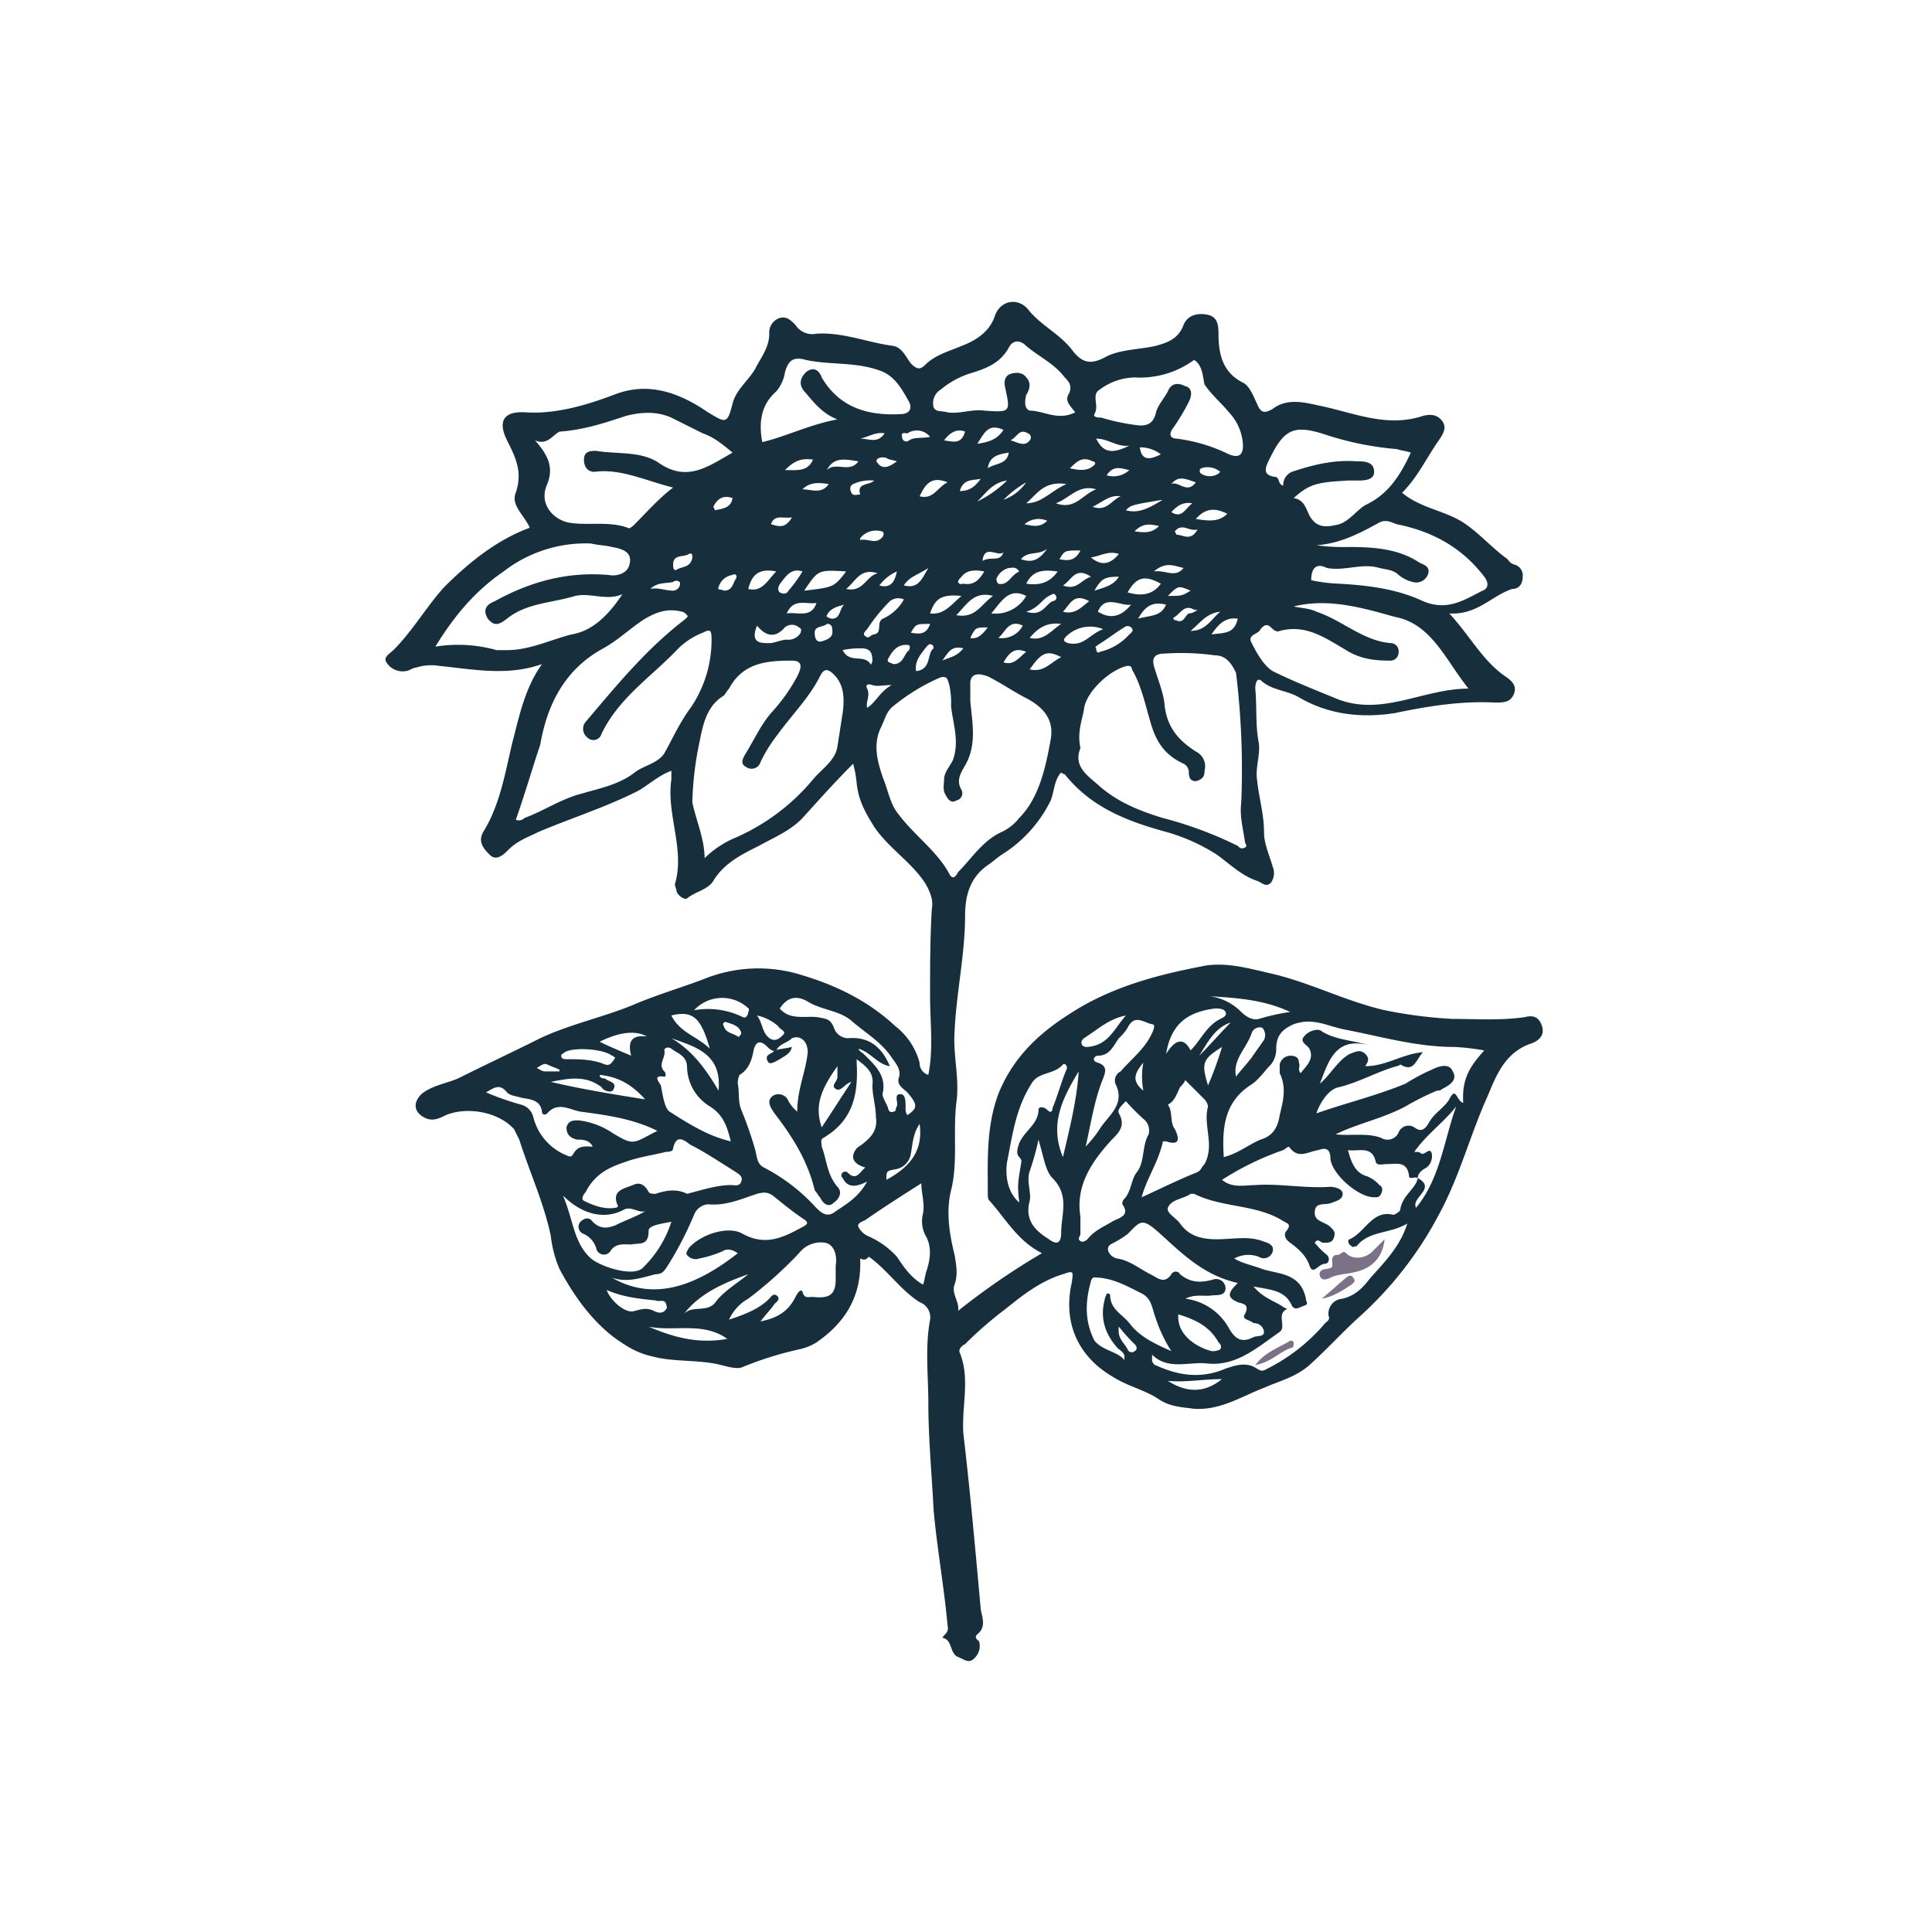 <svg xmlns="http://www.w3.org/2000/svg" xmlns:xlink="http://www.w3.org/1999/xlink" width="416" height="416" viewBox="0 0 416 416">
  <defs>
    <clipPath id="clip-Flower-1">
      <rect width="416" height="416"/>
    </clipPath>
  </defs>
  <g id="Flower-1" clip-path="url(#clip-Flower-1)">
    <path id="Path_1643" data-name="Path 1643" d="M304.359,335.32c.376,8.28-3.388,13.927-9.41,18.068a11.28,11.28,0,0,1-3.764,1.506,73.921,73.921,0,0,0-12.045,3.764c-1.506.752-4.14-.376-6.4-.752-4.516-.752-9.034-.376-13.174-1.506-3.388-.752-5.646-2.258-8.28-4.14-4.894-3.764-8.658-9.034-11.668-14.68a25.145,25.145,0,0,1-1.882-7.152c-1.506-7.152-4.516-13.55-6.776-20.7q-.564-1.128-1.13-2.258c-3.388-3.764-10.162-4.894-14.68-3.012-1.506.752-3.012,1.506-4.894.376s-2.258-3.012-.376-4.894c2.258-1.882,5.27-2.258,7.9-3.388,6.022-3.012,11.668-5.646,17.691-8.658,6.4-3.012,13.55-4.516,19.95-7.152,5.27-2.258,10.54-3.764,15.433-5.646a31.156,31.156,0,0,1,21.079-.752c7.528,2.258,14.3,5.646,19.95,10.916a14.79,14.79,0,0,1,5.27,7.9,2.657,2.657,0,0,0,1.882,2.634c1.13-5.646.376-11.292.376-16.938,0-6.4,0-12.422.376-18.821.376-1.882-.376-3.764-1.506-5.646-3.012-4.516-7.9-7.528-10.916-12.045-1.882-3.012-3.388-5.646-3.764-9.41a24.579,24.579,0,0,0-.752-4.14c-3.764,3.764-7.152,7.528-10.54,11.292-2.634,3.012-6.4,4.516-9.786,6.4-3.764,1.882-7.528,3.764-9.786,7.528-1.13,1.882-3.764,2.258-5.646,3.764-.376.376-1.882-.376-2.258-1.506,0-.376-.376-1.13-.376-1.506,2.258-7.528-1.882-15.056-.752-22.585V230.3c-3.012,1.13-5.27,3.388-7.528,4.516-6.776,3.388-13.927,5.646-21.079,8.658-2.258,1.13-4.516,1.882-6.4,3.764-1.13,1.13-2.634,2.634-4.14,1.13s-2.634-3.012-1.13-5.27c3.388-5.646,4.516-12.422,6.022-18.82,1.506-5.646,2.634-11.668,6.4-16.938-7.528,2.634-14.68,1.13-22.209.376a10.433,10.433,0,0,0-4.894.376c-.752,0-1.506.752-2.258.752a4.081,4.081,0,0,1-4.14-1.882c-.752-1.13.752-1.882,1.506-2.634,4.14-4.14,7.152-9.41,10.916-13.55,5.27-5.27,11.292-10.162,18.444-12.8-1.13-2.634-4.14-4.894-3.012-7.528,1.506-4.516,0-7.528-1.882-11.292s-1.13-6.4,4.14-6.022c6.4.376,12.8-1.506,18.82-3.764,7.528-3.012,14.3-.376,20.326,3.764,3.764,2.258,4.14,2.634,5.27-1.882.752-3.012,3.388-4.894,4.894-7.528,1.13-2.258,3.012-4.516,3.012-7.528a3.292,3.292,0,0,1,2.258-3.388c1.506-.376,2.258.376,3.388,1.506a4.317,4.317,0,0,0,4.516,1.882c5.646-.376,10.916,1.882,16.562,2.634,1.882.376,2.634,2.258,3.764,3.764,1.13,1.13,1.882,1.506,3.012.376,2.258-2.258,5.27-3.012,7.9-4.14,3.012-1.13,6.022-3.012,7.152-6.4s4.894-4.14,7.152-1.506c2.634,3.388,6.776,5.27,9.41,8.658,2.258,3.012,4.14,3.388,7.528,1.506,3.012-1.506,7.152-1.506,10.54-2.258,2.634-.752,4.894-1.506,6.022-4.516.752-1.882,2.634-2.634,4.894-2.258s2.634,1.882,2.634,4.14c0,4.14.752,8.28,5.27,10.54,1.506.752,2.258,3.012,3.012,4.516.752,1.882,1.506,2.258,3.388,1.13,3.012-2.258,6.4-1.506,9.786-.752,7.528,1.506,14.68,4.894,22.585,2.258,1.506-.376,3.012-.376,4.14,1.13s0,3.012-.752,4.14c-2.634,3.764-4.516,7.9-7.9,11.292,4.14,3.388,9.034,3.764,13.174,6.4,3.388,2.258,6.022,5.27,9.034,7.528.752.376.752,1.13,1.882,1.506a2.407,2.407,0,0,1,1.882,2.634c0,1.506-.752,2.634-2.258,2.634-4.516,1.506-7.528,5.646-13.55,5.27,4.516,4.894,7.152,10.162,12.044,13.55,1.13.752,2.634,1.882,1.882,3.764s-2.258,1.882-4.14,1.882c-7.152-.376-14.3.752-21.455,2.258-7.152,1.13-14.3.376-20.7-3.388-2.634-1.506-5.646-1.506-7.9-3.388-1.13-1.13-1.506.376-1.506,1.506.376,3.764,0,7.9.752,11.668.376,2.634-.752,5.27-.376,7.9.376,3.764,1.506,7.528,1.506,11.292,0,2.634,1.13,4.894,1.882,7.528a3.54,3.54,0,0,1-.376,3.388c-1.13,1.13-1.882,0-3.012-.376-3.388-1.13-6.022-3.764-8.658-5.646a40.529,40.529,0,0,0-10.916-4.894c-8.28-2.258-16.186-5.27-21.832-12.422a1.165,1.165,0,0,1-.752-.376c-1.506,1.506-1.506,4.14-2.258,6.022a28.588,28.588,0,0,1-10.54,11.668c-1.13.752-1.882,1.506-3.012,2.258-3.764,2.634-4.894,6.4-4.894,10.916,0,8.28-1.882,16.562-2.258,24.843-.376,5.27,1.13,10.162.376,15.432-.752,6.4.376,12.8-1.13,18.821-1.13,4.516-.376,9.41.752,13.927.376,2.258.752,4.14,0,6.4-.752,1.882,1.13,3.764.752,5.646a153.277,153.277,0,0,1,18.068-12.422c-5.27-2.634-7.9-7.528-11.292-11.292-.376-.376-.376-.752-.376-1.506,0-7.152-.376-14.3,2.258-21.455,3.012-7.528,8.28-12.8,15.432-17.315,8.658-5.646,18.444-8.28,28.231-10.162,4.894-1.13,10.162.376,15.056,1.506,8.28,1.882,16.186,6.022,24.467,7.9a97.827,97.827,0,0,0,14.68,1.882c5.27,0,10.162.376,15.432-.376,1.506-.376,3.012-.376,3.764,1.882s-1.13,3.388-2.258,3.764c-5.646,1.882-7.528,6.776-9.41,11.292-3.764,8.28-6.022,17.315-10.54,25.6a79.278,79.278,0,0,1-16.938,21.832c-3.764,3.388-7.152,7.152-10.916,10.54-3.012,2.634-6.4,3.388-9.786,4.894-4.894,1.882-9.41,4.894-15.056,4.516-2.634-.376-5.27-.376-7.9-2.258-3.012-1.882-6.4-2.634-9.41-4.516-7.9-4.516-10.916-12.044-9.034-20.326.376-2.634.376-2.634-1.882-1.882-4.894,1.506-8.658,4.516-12.422,7.528a82.823,82.823,0,0,0-8.658,7.528c-.752.376-1.506,1.13-1.13,1.882,2.258,5.646.376,11.292.752,17.315,1.506,12.8,2.634,25.6,3.764,38.017.376,1.882,1.13,3.764-.752,5.27-.752.752,0,1.13.376,1.506a3.611,3.611,0,0,1-1.13,3.764c-1.13,1.13-2.258,0-3.388-.376-1.882-.752-1.13-3.764-3.388-4.14.376-.752,1.506-1.13,1.13-2.634-.752-8.28-2.258-16.562-3.012-24.843-.376-7.528-1.13-15.432-1.13-22.961,0-6.022-.752-12.044.376-18.068a3.479,3.479,0,0,0-2.258-3.764c-4.14-2.634-6.776-6.776-10.916-9.786-.75.752-1.127.752-1.88.376Zm-18.068-44.793c-.752.376-1.506-.376-1.882-.752-1.882-1.882-2.634-.752-3.012.752-.376,2.258-1.13,4.14-3.012,5.27a4.106,4.106,0,0,0-.375,1.882c.376,1.882,0,3.764.752,5.646a78.892,78.892,0,0,1,3.012,8.658c.376,1.506.376,3.012,1.882,3.764a39.557,39.557,0,0,1,10.162,7.528c1.506,1.506,3.012,3.764,5.27,1.882,2.258-1.506,4.894-3.012,6.776-6.4-2.258,1.13-4.14,1.506-5.27-.752a.8.8,0,1,1,1.13-1.13c1.882,1.882,2.634-.376,3.764-1.13-2.634-.752-3.388-2.258-1.882-4.14.376-.376,1.13-.752,1.506-1.13,1.882-1.506,3.012-3.012,2.634-5.646,0-2.258-.752-4.516-.752-6.776.376-3.012-1.506-4.14-3.388-5.646v.752c.376,6.776-.752,12.422-7.152,16.186-.752.376-.376,1.13-.376,1.882,1.13,3.012,1.13,6.022,3.388,8.658,1.13,1.13.376,2.634-.752,3.388-1.13,1.13-2.258.376-3.012-1.13-.376-.376-.752-1.13-1.13-1.506-1.506-6.4-4.894-11.668-8.658-16.562-.752-1.13-1.882-2.634-.376-3.764a2.3,2.3,0,0,1,3.388,1.13,8.26,8.26,0,0,0,1.882,2.258c0-4.894,1.882-8.658,2.258-12.8,0-2.258-1.506-3.764-3.388-3.012-1.129,1.13-2.634,1.13-3.388,2.636Zm138.143,27.479c-.752-.376-1.882.376-1.882-.376-.376-3.388-2.634-2.634-4.894-2.634-.752,0-1.882.376-2.258-.376-.752-3.764-3.764-2.258-6.022-2.634.752,2.634,1.506,4.894,4.14,5.646a6.744,6.744,0,0,1,2.634,1.882c.752.376.752,1.13.376,1.882s-.752.751-1.5.751c-3.388,0-9.034-4.894-9.41-8.28,0-2.634-1.506-2.258-2.634-1.882-2.258.376-4.14,1.882-6.022-.376-.376-.752-.752,0-1.506.376a60.847,60.847,0,0,0-13.174,6.4c2.258,1.882,4.894,1.13,7.152,1.13,5.27-.376,10.54.752,16.186.376.752,0,2.634.376,2.634,1.506s-1.13,1.506-2.258,1.882c-1.506.752-3.764-.376-3.764,2.258,0,1.882,2.258,1.882,3.388,3.012.752.752,1.13,1.13.752,2.258s-1.13,1.13-2.258,1.13c-.752,0-1.13-1.13-1.882,0a17.4,17.4,0,0,0,2.634,2.634c.752.752.376,1.882-.376,1.882-1.506,0-2.634,2.634-3.388.376s-2.634-3.764-4.14-4.894c-1.13-.752-1.506-1.882-.752-2.634,1.13-1.506,0-1.506-1.13-2.258-5.646-3.388-12.8-2.634-18.82-5.646H375.5c-1.506,1.13-4.14,1.13-4.894,3.012-.376,1.13,1.882,2.258,2.634,3.388,1.882,2.634,4.516,3.388,7.9,3.388s6.776-.752,9.786.376c1.13.376,2.634.752,2.258,2.258a1.994,1.994,0,0,1-3.012,1.13,6.37,6.37,0,0,0-5.27.376c1.882,1.13,4.14,1.506,6.022,2.258,3.388,1.13,8.28.752,9.41,6.4,0,.752.752,1.13-.376,1.506s-1.882,1.13-2.634,0c-1.506-3.388-4.516-3.388-8.28-4.14,1.882,2.258,4.14,3.012,6.022,4.14.376.376,1.506.752,1.13.752-2.258,1.13,0,3.764-1.506,4.894-4.894,3.388-9.41,7.528-15.809,6.776-3.764-.376-8.28,1.506-11.668-1.882v1.506c.376.376.376.752.752.752,4.894,2.258,9.786,3.012,15.056.752,2.258-.752,4.516-1.506,6.776,0,1.13.752,1.506.376,2.258,0a39.809,39.809,0,0,0,12.422-9.786c.376-.376,1.13-.752.752-1.506a3.215,3.215,0,0,1,3.012-3.764c3.012-.752,4.516-2.634,6.022-4.516,3.012-3.388,6.4-6.776,7.9-11.668-3.764,2.258-8.28,1.506-10.916,4.894h-.376c-.376.376-.752,0-1.13-.376s-.376-1.13,0-1.13c3.388-1.506,4.894-6.4,9.41-5.27.376,0,1.506-.752,1.506-1.13.376-3.012,3.388-4.518,3.764-6.776,4.14,2.258-1.506,4.14-.376,6.4,5.27-6.4,6.022-14.68,8.658-21.832-2.634,3.388-6.4,6.022-9.034,9.786.752,0,1.13,0,1.506.376.752.376,1.882-1.506,2.258,0a3.121,3.121,0,0,1-1.13,3.012c-.754.377-1.882,1.13-1.882,2.259Zm-79.046-94.479c.752-4.14-1.506-6.776-4.894-8.658-3.012-1.506-5.646-3.388-8.658-4.894-1.13-.376-3.388-1.13-3.764,1.13v4.14c.376,4.516,1.506,9.41-1.13,13.927-1.13,1.882-1.882,3.388-.752,5.27a1.578,1.578,0,0,1-1.13,2.258c-1.13.752-1.882-.376-2.258-1.13-.752-1.13-.376-2.258-.376-3.388,0-1.506,1.13-2.634,1.882-4.14,1.506-4.14,0-7.9-.376-11.668a18.327,18.327,0,0,0-.376-4.516c-.376-1.13-.376-2.258-2.258-1.506a42.68,42.68,0,0,0-9.786,6.022c-1.506,1.13-1.882,3.012-2.634,4.516-1.882,3.764-.752,7.528.376,10.916,1.13,2.634,1.506,5.646,3.388,7.9,3.388,4.516,8.28,7.9,10.916,12.8.752,1.506,1.506.376,1.882-.376,3.012-3.012,5.27-6.776,9.41-8.658a10.234,10.234,0,0,0,3.764-3.012c4.139-4.139,5.645-10.538,6.775-16.936Zm6.4,1.882c-1.506,3.764,1.13,5.646,3.764,7.9,4.14,3.764,9.034,5.646,13.927,7.152a83.864,83.864,0,0,1,16.186,6.022c.376.376.752.752,1.506.376s0-.752,0-1.506c-.376-2.634-1.13-5.27-.752-8.28a172.446,172.446,0,0,0-1.13-27.855c-.752-1.506-1.882-3.764-4.516-3.764a53.033,53.033,0,0,0-10.916-.376c-2.258,0-2.634,1.13-2.258,2.634.752,2.634,1.882,5.27,2.258,7.9.376,4.894,2.634,7.9,6.776,10.54a3.566,3.566,0,0,1,1.882,4.14c0,1.13-.376,1.882-1.882,2.258-1.13,0-1.506-.752-1.506-1.882a2.069,2.069,0,0,0-1.13-1.882c-4.14-1.882-6.022-4.894-7.152-9.034-1.13-3.764-1.882-7.528-3.764-10.916-.376-.376,0-1.13-1.13-1.13-3.764.752-9.034,5.646-9.41,9.41-.376,2.259-1.5,4.895-.752,8.283ZM230.205,240.842a1.656,1.656,0,0,0,1.882-.376c4.14-1.506,7.9-4.14,12.422-5.27,3.764-1.13,7.9-1.882,11.292-4.516,1.882-1.506,4.894-1.882,6.4-4.14,1.882-3.388,3.388-6.776,5.646-9.786a25.944,25.944,0,0,0,4.516-14.68c0-2.258-.376-2.258-1.882-1.506a15.781,15.781,0,0,0-5.27,3.388c-5.646,6.022-12.8,10.54-16.562,18.444a1.8,1.8,0,0,1-3.012.752,2.33,2.33,0,0,1-.376-3.388c6.4-7.528,12.8-15.432,21.079-21.832.376-.376,1.13-.752.752-1.13s-.752-.752-1.13-.752c-3.012-.752-5.27,0-7.9,1.506-3.012,1.882-5.646,4.516-9.034,6.4-8.28,4.516-12.045,12.044-13.55,20.7-1.881,5.646-3.385,10.916-5.268,16.186Zm40.652,8.28a21.5,21.5,0,0,1,6.022-4.14,45.287,45.287,0,0,0,17.315-12.8c1.882-2.258,4.894-4.14,5.27-7.152.376-2.258.752-4.894,1.13-7.152.376-3.012.376-6.022-1.882-8.28-1.506-1.506-2.258-1.13-3.012.376-2.258,4.516-6.022,8.28-9.034,12.422a32.525,32.525,0,0,0-3.764,6.022,1.994,1.994,0,0,1-3.012,1.13c-1.506-.752-.752-1.882-.376-2.634,1.882-3.012,3.388-6.4,5.646-9.034a38.016,38.016,0,0,0,5.646-7.9c.752-1.506,1.506-3.388-1.13-3.388-5.27,0-10.54.376-13.55,6.022-.376.376-.752,1.13-1.13,1.506-3.764,2.258-4.516,6.4-5.27,10.162a70.083,70.083,0,0,0-1.506,12.8c.755,3.764,2.637,7.9,2.637,12.045Zm126.85-54.2c1.506.376,3.388.376,4.894,1.13,5.646,1.882,10.162,6.4,16.186,6.776a1.722,1.722,0,0,1,1.506,1.882,1.778,1.778,0,0,1-1.882,1.882c-3.388,0-6.4-.376-9.41-2.258-4.516-2.634-8.658-5.646-14.3-4.14-.752.376-1.506-.376-1.882-.752-1.13-1.13-1.882,0-2.258.376-.376,1.13-3.012,1.13-1.882,3.012,1.13,2.258,2.634,4.894,4.516,6.022,4.516,2.258,9.41,4.14,13.927,6.022,9.786,3.764,18.444-2.258,28.231-2.258-4.894-6.022-7.9-13.927-15.809-15.433-6.776-1.883-14.3-4.143-21.832-2.261Zm41.029,95.608a48.063,48.063,0,0,0-6.4-.752c-8.28,0-15.809-2.258-23.714-3.764-3.764-.752-6.776-2.634-10.916-1.13-2.634,1.13-3.764,2.634-3.764,5.27a5.252,5.252,0,0,1-1.13,3.388c-1.506,1.506-2.634,3.388-4.516,4.516-5.646,3.764-6.022,9.41-5.646,15.433,3.012-.752,5.27-2.634,7.9-3.764,2.634-.752,3.764-2.634,4.14-5.27.752-3.012,1.506-6.022,0-9.034,0-.752,0-1.5,0-1.881a2.385,2.385,0,0,1,2.258-1.882c1.13,0,1.882.376,1.882,1.506.376.752-.376,1.506.376,2.258,1.13-1.506,3.012-3.012,1.882-5.27-.376-.752-2.258-1.506-1.13-2.634.752-1.13,3.012-1.882,3.764-1.13,3.012,1.882,6.4,1.882,10.162,3.012-7.152-1.882-8.658,3.388-10.54,8.28,2.258-1.882,3.764-4.894,6.4-6.4,1.13-.376,2.258-1.13,3.388,0s.376,1.882,0,2.634c4.516,0,7.9-2.634,12.422-3.012-1.506,1.506-1.882,4.516-4.894,2.634a1.313,1.313,0,0,1-.752.376c-4.14,1.13-7.9,3.388-12.422,4.516-2.258.376-4.14,3.388-4.894,5.646,6.4-2.258,12.8-3.764,19.2-6.4a41.169,41.169,0,0,1,5.646-3.012c1.506-.752,3.764-1.506,4.516.376,1.13,1.882-.752,3.012-2.258,3.764a1.383,1.383,0,0,1-1.13.376,57.015,57.015,0,0,0-6.776,3.388c-4.894,2.634-10.54,3.764-15.056,6.022,3.012.376,6.776-.376,9.786.752a2.609,2.609,0,0,0,3.764-1.13,2.3,2.3,0,0,1,3.388-1.13c1.506,1.13,2.258.376,3.012-.752,1.13-2.258,3.388-3.388,4.516-5.27,1.506-3.012,1.506.376,3.012.752-.372-5.642,1.886-8.277,4.52-11.289ZM234.346,159.16c2.634,3.012,4.14,5.646,2.634,9.41-1.882,4.14,1.13,7.528,4.516,8.28,4.14.752,8.658-.376,12.8,1.13.376.376,1.13-.376,1.506-.752,2.634-2.634,5.27-5.646,8.28-7.9-6.022-1.506-11.292-4.14-16.938-3.388-1.506,0-2.258-1.13-2.258-2.634,0-1.882,1.506-1.882,2.634-1.882,4.516.752,9.786,0,13.55,2.634,6.022,4.14,10.54.752,15.809-2.258-2.258-1.882-4.14-3.388-6.4-4.14l-6.776-3.388c-3.388-1.506-6.776-1.13-9.786-.376-4.516,1.506-9.034,3.012-14.3,3.388-1.5.752-2.633,3.011-5.268,1.881Zm18.821,33.124c-3.388,1.506-6.776-.376-10.162.376-4.894,1.506-10.54,1.506-14.68,4.894-1.506,1.13-2.634,1.882-4.14,0-1.13-1.882-.376-3.012,1.506-3.764,7.528-4.14,15.433-6.4,24.467-5.646,1.882.376,4.14-.376,4.516-2.258.752-2.634-1.506-3.388-3.764-3.764-1.506-.376-3.012-.376-4.516-.752a28.884,28.884,0,0,0-18.821,6.022c-6.022,4.14-10.54,9.41-14.68,16.186a30.54,30.54,0,0,1,13.174.752h2.258c4.894,0,9.41-2.258,13.927-3.388C246.766,200.189,250.154,196.8,253.166,192.284Zm148.306-3.012a32.963,32.963,0,0,0,6.022.752c6.4.376,12.422,1.13,18.068,3.764,5.27,2.258,9.034-.376,12.8-2.258,1.13-.376,1.506-1.506.376-3.012-4.894-6.4-11.292-9.786-18.82-11.292-1.13-.376-2.258-1.13-3.764-.376-4.14,2.258-8.28,4.516-13.55,4.894a40.938,40.938,0,0,0,6.776.376c5.646,0,10.916.376,15.432,3.388.752.376,2.258.752,1.882,2.258a2.693,2.693,0,0,1-3.388,1.882,7.557,7.557,0,0,1-3.012-1.506c-1.13-1.13-2.634-1.13-4.14-1.506-3.764-1.13-7.528.752-11.292,0-2.259-1.128-3.388,0-3.388,2.636Zm-6.023-20.325a3.1,3.1,0,0,1,1.882-3.012c4.516-1.506,9.034-2.634,13.927-2.258,1.506,0,3.764,0,3.764,2.258,0,1.882-2.258,1.882-3.764,1.882h-1.882c-6.776.376-8.28.752-11.668,3.764,2.258.376,2.634,2.258,3.388,3.764,1.506,2.634,3.388,2.634,6.4,1.882,2.258-.752,3.764-3.012,5.646-4.14,4.894-2.258,7.528-6.4,9.786-11.292-1.13-.376-1.882-.376-3.012-.752a66.732,66.732,0,0,1-15.056-3.012c-6.776-2.258-9.034-1.506-12.044,4.516-1.13,2.258-2.258,4.14,1.13,4.516.754.377.377,1.506,1.506,1.883Zm-19.2-27.1a19.711,19.711,0,0,1-12.8,3.764,13.012,13.012,0,0,0-7.528,2.634c-1.882,1.13,0,3.388-1.13,5.27-.376.752,1.13.752,1.506.752a43.766,43.766,0,0,0,6.776,1.506c2.258.376,4.14.376,4.894-2.258.376-1.882,1.882-3.388,2.634-4.894.752-1.882,2.258-1.882,3.764-1.13,1.506.376,1.506,1.882.752,3.388a44.835,44.835,0,0,1-3.388,5.646c-1.13,1.506-.376,2.258.752,2.258a35.908,35.908,0,0,1,11.292,3.388c1.882.752,3.012.376,3.012-1.882a11.014,11.014,0,0,0-3.012-7.152c-1.506-1.882-3.764-3.764-5.27-6.022C378.134,145.609,378.134,142.975,376.252,141.845Zm-76.788,12.8c-3.012-1.13-4.894-3.388-6.776-5.646q-2.259-2.259,0-4.516c1.882-1.506,3.012,0,3.388,1.13,3.764,6.4,9.786,8.28,16.938,7.9,1.882,0,2.634-1.13,1.882-2.634-1.506-2.634-3.012-5.646-6.4-6.776-5.27-1.882-10.54-1.13-15.809-2.258-2.634-.752-3.764,0-4.516,2.634a8.343,8.343,0,0,1-1.882,4.14c-3.388,3.012-3.764,6.776-3.012,10.916,4.893-1.13,10.162-3.764,16.185-4.894ZM250.907,339.461c7.9,4.516,16.562,3.012,27.1-5.27-1.13-.752-2.258-1.13-3.388-.376a24.367,24.367,0,0,1-4.894,1.506,2.327,2.327,0,0,1-2.634-.752c-.376-.376,0-.752.376-1.506,2.634-3.012,8.658-4.894,11.668-3.012,4.894,2.634,8.658.752,12.8-1.506,1.506-.752,1.13-1.13,0-1.882-2.258-1.506-4.516-3.388-6.4-4.894-1.13-.752-1.882-.752-3.388-.376-3.388,1.13-6.776,2.634-10.54,2.258a3.53,3.53,0,0,0-3.012,2.258,75.446,75.446,0,0,1-5.646,10.916c-.752,1.13-1.13,1.882-2.634,1.882-3.011.754-6.022,1.883-9.409.754Zm99.749-186.323c-.752-1.13-2.258-2.258-1.506-3.764,1.13-1.882,0-3.012-.752-3.764-2.258-3.012-5.646-4.516-8.28-6.776-1.506-1.506-3.012-1.13-3.764.376-1.882,3.388-4.894,4.516-8.658,5.646a19.076,19.076,0,0,0-6.022,3.388,3.421,3.421,0,0,0-1.506,3.764c.376,1.13,1.882.752,3.012,1.13,2.634.376,5.27-.752,7.9-.376,5.646.376,5.646.376,4.516-4.894-.376-1.506,0-2.634,1.13-3.012s2.634-.376,3.388.752c1.13,1.13.752,2.634,0,3.764-.376,1.506-.376,3.012.752,3.388,3.011,0,6.022,2.259,9.786.377ZM267.093,321.393c3.012-.752,6.4-1.882,9.41-1.882.752,0,1.882.376,2.258-.752s-.376-1.506-1.506-2.258c-3.012-1.882-6.4-4.14-9.41-5.646-1.13-.752-3.012-2.634-3.764.752,0,.752-1.13.752-1.506.752-3.012.752-6.022,1.13-9.034,2.258-3.388,1.13-6.4,2.634-8.28,6.4-.376.376-1.13,1.506-.376,1.882,2.258,1.13,4.516,1.882,6.776,1.506.376,0,.752-.376.376-.752-1.13-3.012,1.506-3.388,3.388-4.14,1.506-.752,2.634,0,3.388,1.506.376.376.752.376,1.506.376,2.258-.754,4.516-1.13,6.775,0Zm118.569,19.2c-6.776-1.506-11.292-5.646-15.809-9.786-4.894-4.516-4.894-3.764-7.9-.752a20.967,20.967,0,0,1-3.012,1.882c-.752.376-1.506.752-1.13,1.882a2.649,2.649,0,0,0,1.882,1.506c2.634.376,4.894,2.258,7.152,3.388,1.506.752,3.012,2.258,4.516,0a1.067,1.067,0,0,1,1.882,0c2.258,1.882,4.516,1.882,7.152,1.13a2.006,2.006,0,0,1,2.634,1.882c0,1.506-1.506,1.506-2.634,1.506-1.882.376-3.764-.376-6.022.752a12.459,12.459,0,0,1,9.41,6.4c1.506,2.634,3.012,3.012,5.27,1.882.752-.376,2.258,0,2.258-1.13a2.108,2.108,0,0,0-2.258-1.882c-.752-.754-2.634-.754-1.882-1.883,1.13-2.258-.376-2.258-1.506-2.634-2.634-1.13-1.882-2.258,0-4.14Zm-24.091-39.147c-1.13,1.13-1.882,1.882-1.506,2.634,1.506,2.634,0,4.14-1.506,5.646-4.14,4.516-7.9,9.786-6.776,16.562v3.764c0,.376-.752,1.13,0,1.506.376.376,1.13,0,1.506-.376,1.506-1.882,3.388-2.634,5.27-3.764,1.13-.752,4.14-1.13,2.258-3.764a1.386,1.386,0,0,1,.376-1.13c1.506-1.506,1.506-4.14,2.634-5.646,1.882-2.258,1.13-5.646,2.634-8.28a3.129,3.129,0,0,0-.752-3.012,42.813,42.813,0,0,1-4.139-4.14Zm3.388,20.7c4.14-1.882,7.9-3.764,11.668-5.27,1.13-.376,1.13-1.13,1.882-1.882,2.258-4.14-.376-8.28.752-12.422a2.855,2.855,0,0,0-.752-1.506l-4.14-4.14a5.179,5.179,0,0,1-1.13,1.506c-.752,1.506-1.13,3.012-2.634,3.764,1.13,1.506.376,3.764,1.506,5.27.752,1.506,1.506,3.764-1.882,2.634-.752,0-.752,0-.752.376-1.13,4.518-3.388,7.529-4.518,11.67Zm-88.833,26.349c3.388-1.13,6.4-2.258,8.658-4.516.376-.376.752-1.13,1.506-.752,1.13.752,0,1.506-.376,1.882-.752,1.13-1.882,2.258-3.012,3.764,3.764-.752,6.022-2.258,7.528-5.27.376-.752,1.13-1.882,1.506-1.13.376,1.506,1.13,1.13,2.258,1.13,3.388.376,4.894-.376,4.894-3.764v-3.012c.376-2.258-.376-4.516-2.258-4.894a5.914,5.914,0,0,0-5.646,2.258,88.34,88.34,0,0,1-10.916,9.786,9.819,9.819,0,0,0-4.141,4.518Zm41.782-7.528c.376-1.13.376-1.882.752-3.012.752-2.258,1.13-4.894,0-7.152a6.794,6.794,0,0,1-.752-5.27c.376-2.258-.376-4.14-.376-6.4-4.14,2.634-8.28,5.27-12.044,7.9-.752.376-1.882.752-1.506,1.506a4.539,4.539,0,0,0,1.882,1.882,18.148,18.148,0,0,1,6.4,4.516c1.506,2.259,3.012,4.518,5.646,6.023Zm-71.142-29.737c-.752-1.506-2.258-1.506-3.388-1.506-1.506-.376-2.258-1.13-2.258-2.634.376-1.506,1.506-1.506,2.634-1.506a16.51,16.51,0,0,1,7.152,2.634c4.894,3.012,4.516,2.258,9.786-.376-5.27-2.634-10.916-3.388-16.562-4.14-2.258-.376-4.894-2.258-7.152.376-.376.376-1.13.376-1.13-.376-.376-2.634-2.634-2.634-4.516-3.012-1.13-.376-2.258-.376-3.012-1.13-1.506-1.882-2.634-1.13-4.516,0a59.585,59.585,0,0,0,7.528,2.634,3.647,3.647,0,0,1,2.634,2.634,12.012,12.012,0,0,0,7.152,8.28c.752.376,1.13.376,1.506-.376,1.131-1.88,2.637-1.5,4.141-1.5ZM361.2,357.151c.376-1.506-.752-1.882-1.506-2.634-2.634-3.012-3.764-6.4-2.634-10.54,0-.376.376-.752.376-1.13,0,0,.752,0,.752.376,0,3.012,2.634,4.14,4.14,6.022,2.258,3.012,5.646,4.516,9.034,6.022a30.809,30.809,0,0,1-3.388-7.152c-.752-1.882-.752-4.14-3.012-5.27-3.012-1.506-5.646-3.012-9.034-3.388-1.13,0-1.506-.376-1.882.752-1.13,4.14-1.506,8.28.752,12.8,1.885,2.261,4.895,2.261,6.4,4.143ZM240.368,321.769c2.258,5.27,2.258,10.162,6.022,13.55,2.258,1.882,9.41,4.14,11.292,1.882a23.825,23.825,0,0,0,6.022-9.786c-1.882.376-4.894.752-4.894,1.882,0,3.388-1.882,2.634-3.764,3.012-1.506,0-3.388-.376-4.516,1.506a1.686,1.686,0,0,1-3.012-.752,5.037,5.037,0,0,0-2.634-3.012,1.616,1.616,0,0,1-.752-2.634c.752-.752,1.882-1.13,2.634,0,1.506,1.506,3.012,1.506,4.894.752,2.258-1.13,4.516-1.882,6.4-3.012-1.506.376-3.012-1.13-4.516-.376C249.4,327.039,244.508,325.909,240.368,321.769ZM276.5,310.1c-.752-3.012-1.506-5.646-4.516-7.528a10.164,10.164,0,0,1-4.894-8.28c0-2.634-1.882-3.012-3.388-4.14-.376-.376-1.506-.376-1.506.376.376,1.506-1.506,3.012,0,4.516.376.376.376,1.13,0,1.13-2.634-.376-1.13,1.13-.752,1.882.376,1.882.752,4.894,1.882,5.646,4.14,2.634,8.282,5.269,13.174,6.4Zm34.253-16.186c-2.634-.376-4.14-3.012-6.776-3.764.376.752.752.752,1.13,1.13,2.258,2.258,4.894,4.516,4.14,8.28-.376.752.752,2.258,1.13,3.388,0,.376.376,1.13,1.13.752.752,0,.376-.752.752-1.13.376-.752-.752-2.634.752-2.634,1.13,0,1.13,1.506,1.13,3.012a2.265,2.265,0,0,0,.376,1.506c2.258-1.506,2.258-2.258,0-4.894-.752-.752-2.258-1.506-1.882-3.012.752-1.882-.752-3.388-1.506-4.516-2.258-3.388-5.646-5.27-8.658-7.9-2.634-2.258-6.4-2.258-9.41-4.14-2.634-1.506-4.516-.752-6.022,1.506,2.258,2.634,5.646,1.506,8.28,1.882,1.882.376,2.634.376,3.388,2.258a3.278,3.278,0,0,0,3.012,2.258c4.141-.376,7.152,1.506,9.034,6.022Zm42.158,17.315a26.4,26.4,0,0,0,3.012-3.764c1.882-3.012,5.646-5.27,3.388-9.786a2.2,2.2,0,0,1,1.13-2.634c2.258-2.634,5.27-4.894,6.776-8.28.376-.752.752-1.882,0-1.882-1.882-.376-3.764-2.258-5.27.752a9.986,9.986,0,0,1-1.882,2.258c-1.13,1.506-1.882,3.764-4.516,3.764-.752,0-1.506,1.13,0,1.506,2.258.752,1.506,2.258,1.13,3.388-1.884,4.516-2.638,9.786-3.767,14.679Zm-14.3,12.046c-.376-3.764-.376-3.764.376-8.28,0-.376.376-.752-.376-1.506s-.376-1.882,0-3.012c1.13-2.634,4.14-4.14,4.14-7.152,0-.752,1.13-.752,1.882,0s1.13.376,1.13-.376c1.13-2.634,1.882-5.646,3.012-8.28.376-.752-.376-1.506-.752-1.13-1.882,2.258-5.27,1.506-6.776,4.14-3.388,5.27-4.14,11.292-5.27,16.938-.376,2.634,0,6.4,2.634,8.658Zm4.14-13.552a53.85,53.85,0,0,1-1.882,6.776c-.752,2.258.376,4.516,0,6.4-1.13,4.14,1.13,6.4,4.14,8.28,1.506,1.13,2.634,1.13,2.634-1.506,0-3.764,1.882-7.9-1.882-11.668-1.5-1.5-1.881-4.516-3.011-8.28Zm32.748-19.2c2.258-2.258,3.388-5.27,6.4-6.776.752-.376,1.506-.752,1.13-1.506s-1.506-.752-2.258-.752c-5.646.752-9.41,3.012-10.54,9.786,1.882-3.011,3.764-3.763,5.27-.752Zm-24.091,4.518c-3.388,5.646-6.4,11.292-3.388,18.444C349.525,307.089,351.031,301.066,351.407,295.044Zm-93.35,6.022c-3.012-3.388-6.022-4.894-9.786-5.27,0,.752.752.752,1.13.752.752.752,2.634.752,1.882,2.258-.376,1.13-2.258.376-2.634-.376-3.388-2.634-7.152-1.882-10.916-1.13,6.4,1.507,13.174,2.636,20.325,3.765Zm114.805,46.3c-.376,4.516,4.14,7.152,7.152,7.9a3.4,3.4,0,0,0,1.882-.376c.376-.752,0-1.13-.376-1.506-1.882-3.387-4.894-4.893-8.658-6.022Zm-76.788-40.276c2.258-3.388,4.14-6.4,6.4-9.786-1.506.376-2.258,2.258-3.388,1.506s.376-1.506.376-2.634v-2.258c-3.764,5.269-4.893,8.657-3.387,13.173Zm83.563-28.231a11.68,11.68,0,0,1,6.776,3.388c.752.752,2.258,1.882,3.764,1.506a43.766,43.766,0,0,1,6.776-1.506c-5.647-2.636-11.294-3.012-17.316-3.388ZM258.81,350c5.27,2.258,10.54,3.764,16.938,2.634C270.479,348.87,264.456,351.128,258.81,350Zm7.528-2.636c1.882-2.258,5.27,0,7.152-3.012,1.882-2.258,4.516-3.764,6.776-5.646-5.271,1.883-10.54,4.141-13.928,8.658Zm-16.562-5.269c.752,2.258,4.14,5.27,6.022,4.516,1.506-.376,2.634-.752,4.14,0,.752.376,1.882.752,2.634-.376.376-.376,0-.752,0-1.13-.376-1.13-1.506-.376-2.258-.752-3.763-.376-7.151-.754-10.539-2.258Zm18.82-60.226a16.939,16.939,0,0,1,10.54,1.506c.752.376,1.13-.752,1.13-1.13.376-.752,0-.752-.376-1.13a8.209,8.209,0,0,0-11.294.754Zm-4.894,6.022c4.516,2.634,7.528,6.776,10.162,11.292C274.619,291.28,268.972,289.774,263.7,287.892Zm121.581,8.28c1.13-1.506,2.258-2.634,3.388-4.14.752-1.13,1.882-2.634,2.634-3.764a2.319,2.319,0,0,0-.376-2.634,1.827,1.827,0,0,0-2.258,1.13c-1.13,3.387-4.14,5.645-3.388,9.409ZM263.7,283c1.882,3.764,5.646,4.516,8.28,7.152C270.1,283.374,268.22,281.869,263.7,283Zm-12.044,9.034c-.376,0-.376-.376-.752-.376-1.882-1.506-8.28-1.882-10.162-.752-.376.376-.752.376-.752.752,0,.752.752.752,1.13.752,2.634,0,5.646,0,8.28,1.13,1.127.376,1.5-.376,2.257-1.506Zm30.489-92.973c-1.506,3.764.752,3.764,2.634,3.764,1.13,0,2.634-.752,3.764-.752a3.055,3.055,0,0,0,3.012-1.506c0-.376.376-.752-.376-1.13a2.33,2.33,0,0,0-3.388.376c-1.882,1.882-3.764,1.506-5.646-.752Zm19.2-11.67c-6.022-.376-6.022-.376-9.034,4.14C298.709,190.777,298.709,190.777,301.344,187.389ZM361.569,283c-3.764.752-6.022,3.012-9.034,4.894-.376.376-.752.752-.376,1.506a1.383,1.383,0,0,0,1.13.376c4.516-.376,5.646-3.764,8.28-6.776Zm-113.3,5.646c2.258,1.13,4.14,1.882,6.776,3.012-.752-3.012,0-4.516,3.388-4.14-2.636-1.506-6.4-.754-10.164,1.129Zm65.5-95.232a2.95,2.95,0,0,0-3.012.376,38.038,38.038,0,0,0-4.894,6.022c-.376.376-1.13,1.13-.376,1.506.752.752,1.13-.376,1.882-.376,1.882-.376.376-2.634,1.882-3.388a9.578,9.578,0,0,0,4.518-4.14Zm3.388,112.923c-1.506,2.258-1.506,4.516-1.882,6.4a3.993,3.993,0,0,1-3.388,3.388C310,316.5,310,316.5,310,318.379c5.646-3.012,7.9-6.776,7.152-12.044Zm15.432-109.912a7.646,7.646,0,0,0,7.528-3.764C336.35,190.776,334.844,193.788,332.586,196.423Zm23.337,8.282a12.148,12.148,0,0,0,6.4-3.764c.376-.376,1.13-.752.376-1.506a1.146,1.146,0,0,0-1.506,0c-1.882,1.13-3.764,2.634-5.646,3.764-.376.376-.752.376-.376.752,0,.754.377,1.13.754.754Zm26.349,156.587c-4.14,0-7.9.752-11.668.376C374.743,364.3,378.507,364.3,382.271,361.291Zm-25.6-161.48a7.388,7.388,0,0,0-7.9,1.506c-.752.752-.752,1.13.376,1.506,3.388.752,4.516-1.882,7.528-3.012ZM325.058,196.8c4.14.752,5.27-2.258,7.9-4.14C328.822,191.53,327.316,194.541,325.058,196.8Zm37.641-2.258c-2.258.376-5.646-2.258-7.152,1.506C358.558,197.929,360.817,196.8,362.7,194.541Zm6.4-4.516c-3.388-1.882-5.27-1.506-7.152,1.882C364.58,192.659,367.215,192.659,369.1,190.025ZM282.146,283c1.13,1.506,1.13,3.388,2.258,4.516,1.506,1.506,2.634.376,3.388-.376s-.752-1.13-1.13-1.882A10.1,10.1,0,0,0,282.146,283Zm44.04-90.339c-4.14-.376-5.646.376-6.776,3.764C322.422,196.8,323.926,194.542,326.186,192.659Zm-39.9-5.27c-3.764-.752-5.27.752-6.022,3.764C283.276,191.907,284.4,189.271,286.287,187.389Zm53.827-14.679c3.388,0,5.27-2.634,8.658-4.14C343.877,167.817,342.372,170.828,340.113,172.71ZM300.59,204.329c1.506,3.012,4.516.752,6.022,3.012,0,.376.376-.376.376-.752,0-1.506-.376-2.634-2.258-2.634a16.825,16.825,0,0,0-4.14.375Zm45.922-31.618c4.14,1.506,5.646-1.882,8.658-3.012C351.406,168.569,349.524,171.581,346.512,172.71Zm-5.646,35.759c3.012.752,4.516-1.506,6.776-2.634C344.63,204.328,343.5,204.705,340.866,208.469Zm41.405,81.3c-4.14,2.634-4.516,3.388-3.012,8.28A73.033,73.033,0,0,0,382.271,289.774Zm-12.8-117.816c-6.776,1.13-6.776,1.13-7.9,2.258C364.2,174.969,366.463,173.84,369.474,171.958Zm-58.344,39.9c-1.882,0-3.012.376-4.14,0s-1.506,0-1.13.752c.752,1.506-.376,3.012,0,4.14,1.882-1.128,2.634-3.387,5.27-4.893ZM346.89,187.39c-3.012-.376-5.27-.376-6.776,2.634C342.748,190.4,345.008,190.026,346.89,187.39Zm-54.956,0c-2.258-.752-3.388.752-4.516,2.258-.376.376-1.13,1.506-.376,2.258.752.376,1.506.376,1.882-.376a28.675,28.675,0,0,0,3.011-4.14ZM314.9,204.329c.376-1.13,0-1.13-.752-1.13-1.882,0-3.012,1.506-3.764,3.012-.376.752.376.752,1.13,1.13,2.257,0,2.257-2.258,3.387-3.012Zm-26.349-7.9c2.258-.376,5.27,1.13,6.4-2.258C292.687,194.542,290.051,193.037,288.547,196.424ZM316.4,208.847c3.388-.376,2.258-3.764,3.764-4.894,0,0,0-.752-.376-.752-.376-.376-.752,0-1.13.376-1.129,1.506-2.634,3.012-2.258,5.27Zm24.467-7.152c3.012.752,4.516-1.506,6.776-3.012C344.631,198.307,342.749,199.436,340.867,201.695Zm-9.786-14.3c-1.882-.376-3.764-.376-4.894,1.13-.376.376-.752.752-.752,1.13.376.752.752.376,1.13.376,2.258.376,3.388-.754,4.516-2.636Zm31.243-27.1c-2.634.376-4.516-1.506-7.152-1.506C356.677,161.8,358.559,162.172,362.323,160.289Zm23.337,37.265c-2.634-.376-4.14,1.13-5.646,3.388C382.65,200.565,384.908,200.942,385.66,197.554ZM335.221,156.9c-3.388-1.506-4.14.752-5.646,3.012C331.835,159.537,333.717,159.16,335.221,156.9Zm48.933,127.6c-3.388,1.13-4.894,4.14-6.776,7.152C379.638,289.4,381.9,286.763,384.155,284.5ZM297.2,198.683c-.752.752-2.634.376-2.634,1.882,0,.376,0,2.258,1.506,1.882,1.13-.376,2.634-.752,2.258-2.634A1,1,0,0,0,297.2,198.683Zm67-1.129c2.634-.752,4.894-.376,6.022-3.012C367.215,193.791,365.711,194.919,364.2,197.555Zm-60.226-33.877c-2.634-.376-5.27-1.13-6.776,1.882C299.085,163.678,302.1,166.312,303.979,163.678Zm13.174,7.528c3.012.752,3.764-1.882,6.022-3.012C319.412,166.688,318.282,168.948,317.154,171.206Zm-57.967,19.949c1.506-.376,3.388.376,4.894.376a1.582,1.582,0,0,0,1.506-1.506c0-.752-1.13-.752-1.506-.376C262.575,190.027,260.692,189.65,259.186,191.155ZM376.626,176.1c2.634.376,4.894.752,6.776-1.13C381.144,173.84,378.886,173.464,376.626,176.1Zm-38.017,11.292c-.752-1.13-1.506-.752-2.258-.752a3.978,3.978,0,0,0-2.634,2.258,1.386,1.386,0,0,0,.376,1.13c1.506.376,2.258-.752,3.012-1.506a5.216,5.216,0,0,1,1.5-1.13Zm-37.265,3.764c3.764.752,4.14-2.634,6.776-3.388C304.356,186.639,303.6,189.273,301.344,191.155Zm74.153,9.034c3.388,0,4.516-2.634,6.4-4.14C378.885,196.425,377.755,198.307,375.5,200.189Zm-71.142-19.573c1.882-.376,3.388,1.13,4.894-.752.376-.752,0-1.13-.376-1.13a4.319,4.319,0,0,0-4.516,1.506c0-.377,0,0,0,.376Zm43.664,15.433c2.634.752,4.14-1.13,5.646-2.258C350.277,191.909,349.525,194.543,348.019,196.049Zm-7.9,0c3.388,1.13,4.14-1.506,5.646-2.258.376,0,1.13-.376.752-1.13s-.752-.376-1.506,0c-1.5.754-2.258,2.636-4.893,3.388Zm-20.7-37.641a3.653,3.653,0,0,0-4.894-.752c-.376,0-1.506-.376-1.13.752a.9.9,0,0,0,1.506.752c1.13-.752,2.636-.376,4.518-.752Zm30.113,6.776c1.882.376,3.764.752,5.27-.752.376-.376,0-.752-.376-.752-2.259-1.131-3.388,0-4.894,1.5Zm-13.55,2.634c-3.012.376-4.516,2.634-6.4,4.516A24.713,24.713,0,0,0,335.975,167.818Zm-67.754,16.562c0-.376,0-1.13-.752-.752-1.13.752-3.388,0-3.388,2.258,0,.376,0,1.506.752,1.13,1.13-.754,3.012-.377,3.388-2.636Zm85.822,4.14c-3.388-2.258-4.14.752-6.022,1.882C351.032,191.533,351.784,189.273,354.042,188.521ZM275,191.533c1.882,0,1.882-1.506,2.634-2.634.376-.752-.376-1.13-.752-.752a3.649,3.649,0,0,0-3.012,2.634C273.492,191.533,274.62,191.155,275,191.533Zm13.174-25.973c2.634,0,4.894.376,6.022-2.258C291.559,162.925,290.053,163.678,288.171,165.56Zm43.664-.376c1.506-1.13,4.14-.752,4.516-3.388C334.092,162.172,332.21,162.548,331.834,165.184Zm2.258,36.512a5.057,5.057,0,0,0,5.27-2.634C336.351,197.556,335.6,200.566,334.092,201.7Zm25.973-18.068c-2.258-.752-3.764.376-6.022.752C356.3,186.263,358.183,185.887,360.065,183.628Zm7.528,3.764c2.634-.376,4.516,1.506,6.4-.752C372.11,186.263,370.228,185.133,367.593,187.392ZM313.767,190.4c3.012.752,3.764-1.13,5.27-3.764C316.779,188.145,314.9,188.521,313.767,190.4Zm21.455,16.562c2.258.752,3.388-1.13,4.894-2.258C337.481,203.578,336.351,205.084,335.221,206.966Zm16.562-24.091c-3.388,0-3.388,0-4.516,1.882C349.15,185.133,350.655,185.133,351.784,182.875ZM291.935,169.7c1.882,0,4.14,1.13,5.646-1.13C295.323,168.195,293.44,168.195,291.935,169.7ZM278.76,286.764c-.376-1.506-1.882-1.882-3.012-2.258-.752-.376-1.13.376-.752.752.376,1.506,1.882,1.506,3.012,2.258C278.008,287.894,278.76,287.141,278.76,286.764ZM360.065,350c-.376,2.634,1.13,3.388,1.882,4.894a.932.932,0,0,0,1.506.376c.752-.376.376-1.13,0-1.506A37.559,37.559,0,0,1,360.065,350ZM369.1,162.173a7.232,7.232,0,0,0-4.516-1.506C364.958,163.679,366.84,163.3,369.1,162.173Zm-49.686,36.512c-3.012,0-3.012,0-4.14,1.882C317.153,200.944,318.659,200.944,319.412,198.684Zm51.945-30.113c1.506-.752,3.388,2.258,5.27-.376C374.367,167.443,372.861,166.69,371.356,168.572Zm-70.389,25.973c-1.506.376-3.012.752-3.764,2.258-.376.376.752.752,1.13.752,1.882,0,1.506-2.257,2.634-3.011Zm59.473-23.337c-2.258-.376-3.764,1.13-6.022,2.258C357.429,174.6,358.558,171.96,360.44,171.207Zm-83.563.376c-2.258-.752-3.388.376-4.14,1.882l.376.752c1.506-.376,3.388-.376,3.764-2.634Zm83.187,16.938c-3.012,0-3.764.376-5.27,3.012C357.052,190.78,358.934,190.4,360.064,188.522ZM326.94,157.279c-1.882-.752-3.388.376-4.516,1.882C324.682,159.539,326.188,159.915,326.94,157.279Zm-19.573,10.54a8.827,8.827,0,0,0-4.516.752c-.752.376-.752,1.13-.376,1.882s1.13.376,1.882.376c-.754-2.634,1.881-1.881,3.011-3.011Zm4.893-4.14c-1.13-.376-1.882-.376-2.258-.752-1.506-.376-2.634.376-1.882,1.13,1.13,1.5,2.634.751,4.14-.377ZM377,178.36c-1.506.376-2.634-.752-3.764-.376-.376,0-.752.376-1.13.752l.376.752c1.506,0,3.012,1.506,4.518-1.129ZM375.5,191.534c-2.634-1.13-2.634-1.13-4.894,1.13C373.614,192.662,373.614,192.662,375.5,191.534ZM365.333,293.165c-2.258,2.634-2.258,4.14,0,6.022A16.21,16.21,0,0,1,365.333,293.165Zm-38.77-89.209c-2.634-.752-3.388,1.13-4.516,2.634C323.551,205.838,325.057,205.838,326.563,203.956Zm10.162-44.793c1.506.376,3.012,1.506,4.14,0a.932.932,0,0,0-.376-1.506c-1.882-1.129-2.258.754-3.764,1.506ZM377,195.674c-1.13,0-1.13-.376-1.506-.376-1.506-.376-2.258,1.13-3.388,1.882-.752.376,0,.752.376.752,1.506.752,1.882-1.13,2.634-1.506.377,0,.754,0,1.883-.752Zm-45.169,3.764c-2.634,0-2.634,0-3.764,2.258C329.572,202.073,330.7,200.944,331.832,199.439Zm7.151-14.68c2.258.752,3.764.376,5.646-2.258C342.747,184.006,340.488,182.876,338.982,184.758Zm-34.63-25.973c1.882,0,3.764,1.13,5.27-1.13C307.741,157.28,306.235,158.409,304.353,158.786Zm30.865,13.174a10.1,10.1,0,0,0,4.894-3.764A24.187,24.187,0,0,0,335.218,171.96Zm46.675-6.022a4.25,4.25,0,0,0-4.14-.752.707.707,0,0,0,0,1.13,3.421,3.421,0,0,0,3.764,0s0,0,.376-.377Zm-56.085,4.14c2.258,0,3.388-1.13,4.516-2.634C328.443,167.82,326.561,167.444,325.807,170.078Zm9.41,13.174c-1.13,1.13-4.14-1.882-4.516,1.882C332.583,184.006,334.466,185.51,335.218,183.252Zm28.231-4.516c2.258.376,3.764.376,5.27-1.13C366.836,177.23,365.331,176.854,363.448,178.736ZM239.61,295.047v-.376c-.752-.376-1.882-.752-2.634-1.13s-1.506.376-2.258.752c.752.376,1.13.752,1.882.752h3.011Zm72.647-107.653a9.555,9.555,0,0,0-3.764,3.012C311.128,191.158,311.881,189.275,312.257,187.393Zm27.479-10.162c1.882.376,3.388.752,4.894-.752A4.618,4.618,0,0,0,339.735,177.231Zm36.135-4.516c-2.258-.376-3.388.752-4.516,1.882C373.613,176.1,374.365,173.843,375.871,172.715Zm-13.55-7.152c-1.882-.376-3.388-1.13-4.894,1.13A5.077,5.077,0,0,0,362.32,165.563Zm-72.647,10.162c-1.882.376-3.764-.752-4.516,1.506C286.663,177.607,288.167,178.361,289.673,175.725Z" transform="translate(-119.146 -64.344)" fill="#172e3c"/>
    <path id="Path_1644" data-name="Path 1644" d="M857.361,772.8c-.376,3.764-2.634,6.4-6.776,7.152-1.506.376-3.388.376-4.894,1.13-.752.376-1.882.752-2.258-.376s.752-1.506,1.506-1.506c1.506-.376,1.13-.376,1.13-1.882a1,1,0,0,1,1.13-1.13c.752,0,1.13-1.13,1.882-.376,1.506,1.506,4.14,1.13,5.646-.376.752-.754,1.5-1.507,2.634-2.636Z" transform="translate(-559.227 -505.964)" fill="#7c7287"/>
    <path id="Path_1645" data-name="Path 1645" d="M799.2,847.669c2.258-3.012,5.27-3.764,7.528-5.27,0,0,.752,0,.752.376s0,1.13-.376,1.13c-2.634.754-4.14,3.012-7.9,3.764Z" transform="translate(-528.92 -553.731)" fill="#7c7287"/>
    <path id="Path_1646" data-name="Path 1646" d="M844.8,802.768c1.882-1.506,3.388-3.012,5.27-4.516.376-.376,1.13-.752,1.506,0,.752.752,0,1.13-.376,1.506-2.259,1.5-4.141,2.633-6.4,3.011Z" transform="translate(-560.215 -523.134)" fill="#7c7287"/>
    <path id="Path_1647" data-name="Path 1647" d="M465.522,641.554c1.13-.376,2.258-.376,3.764-.752-.376,1.506-1.506,1.882-2.634,2.634-.752.376-2.258,1.506-2.634.376-.754-1.5,1.129-1.5,1.5-2.258h0Z" transform="translate(-298.754 -415.37)" fill="#172e3c"/>
  </g>
</svg>
